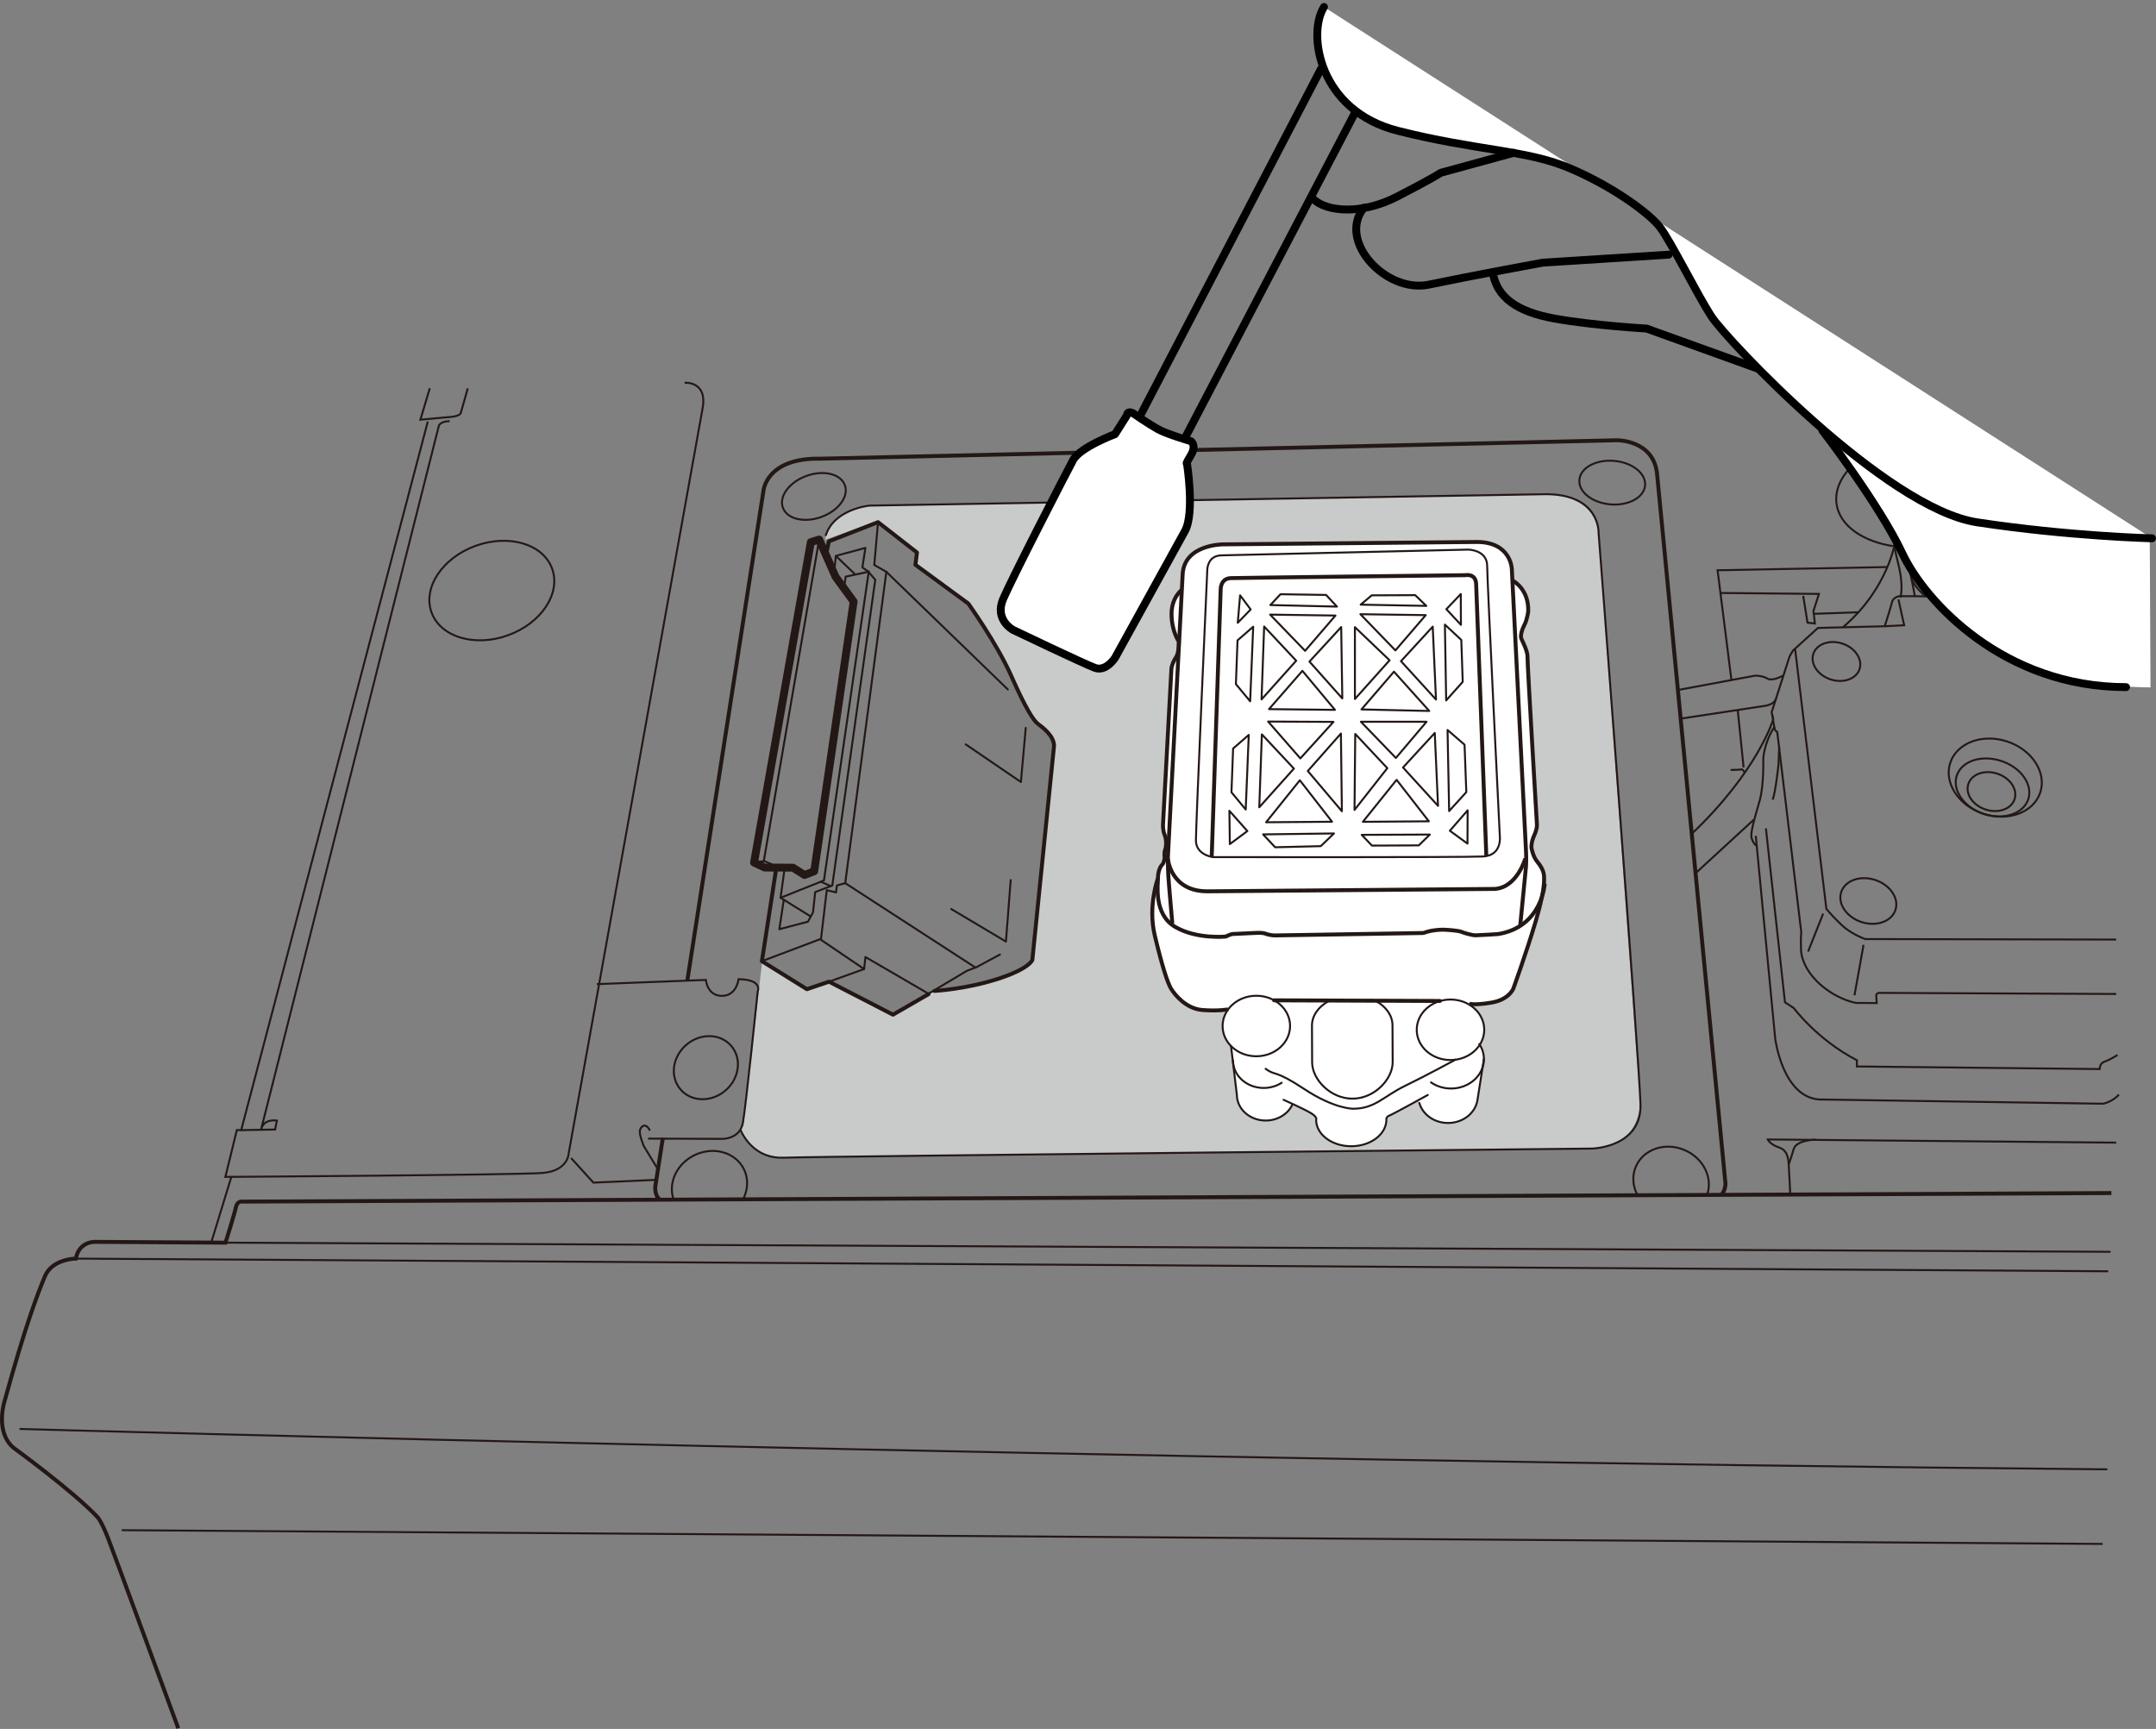 <?xml version="1.0" encoding="UTF-8"?><svg id="_レイヤー_1" xmlns="http://www.w3.org/2000/svg" width="96.553mm" height="77.434mm" viewBox="0 0 273.694 219.497"><rect x="0" y="0" width="273.694" height="219.497" fill="#808080" stroke="none"/><defs><style>.cls-1,.cls-2,.cls-3,.cls-4,.cls-5,.cls-6{fill:none;}.cls-1,.cls-2,.cls-4,.cls-5,.cls-6{stroke:#231815;}.cls-1,.cls-4{stroke-width:.25px;}.cls-1,.cls-6{stroke-miterlimit:10;}.cls-2,.cls-3,.cls-4,.cls-5,.cls-7{stroke-linecap:round;stroke-linejoin:round;}.cls-3,.cls-7{stroke:#000;}.cls-5,.cls-6{stroke-width:.5px;}.cls-7,.cls-8{fill:#fff;}.cls-8,.cls-9{stroke-width:0px;}.cls-9{fill:#c9caca;}</style></defs><path class="cls-9" d="M104.769,68.522s.185-4.148,7.148-4.37c6.071-.194,84.407-1.407,84.407-1.407,0,0,6.222-.148,6.593,5.111s5.296,72.074,5.296,72.074c0,0,.111,5.556-5.815,5.778s-102.667,1.259-102.667,1.259c0,0-4.407.296-5.778-3.63,0,0,.37-.074.444-.815s2.37-20.593,2.37-20.593l5.704,3.63,2.741-.889,8.074,4.074,4.296-2.444s.889-.519,1.704-.519,11.556-2,11.852-3.778,2.741-27.333,2.741-27.333c0,0-.37-1.852-1.63-2.444s-1.852-2.37-1.852-2.37c0,0-4-8.222-7.259-13.333l-6.815-4.889.222-1.63-5.037-3.926-6.741,2.444Z"/><path class="cls-8" d="M164.062,140.181c.806.376,1.821.863,2.311,1.154.883.524.663.856.663.856.009,1.864,2.013,3.365,4.477,3.354s4.455-1.531,4.446-3.395c0,0-.076-.33.392-.508.314-.119,2.354-1.208,3.689-1.939l.096.344c.412,1.47,1.899,2.555,3.666,2.547,1.909-.009,3.481-1.291,3.718-2.944l.814-5.185c-.003-.618-.173-1.2-.471-1.712l-.065-.067c.37-.571.581-1.236.578-1.944-.006-1.353-.791-2.538-1.973-3.217l.067-.083s.588.251,2.836-.131,2.769-1.786,2.769-1.786c0,0,1.632-4.502,2.788-8.381,1.082-3.631,1.151-5.072,1.108-5.854s-.476-1.387-.928-1.952-.672-1.601-.673-1.679-.062-.665.364-1.606.326-1.449.326-1.449c0,0-1.208-20.262-1.192-21.181s-.832-2.226-.833-2.539.074-.822.443-1.528.481-1.704.481-1.704c.104-2.818-1.896-3.865-1.896-3.865l-.109-.047c-.047-.932-.074-1.463-.074-1.463,0,0-.074-3.404-4.378-3.443l-32.277.304s-4.852-.017-5.128,3.701l-.103,1.965.024.075s-1.345.96-1.336,3.117c.01,2.157.911,3.458.911,3.458,0,0,.094,1.364-.357,2.041-.487.73-.566,1.396-.566,1.396l-1.069,19.768s-.055.734.212,1.378.198,1.525.053,1.892-.054,1.027-.054,1.027c0,0-.085.646-.319.852s-.539.883-.535,1.704c0,0-1.304,3.507-.407,7.259s1.612,6.038,2.085,6.798,1.89,2.515,3.944,2.682,3.281-.081,3.281-.081l.037-.039c-.468.619-.74,1.366-.736,2.17.004.976.415,1.865,1.087,2.54l-0.0.103.726,6.071c.008,1.814,1.655,3.277,3.679,3.268,1.518-.007,2.816-.84,3.367-2.022l.041-.081Z"/><path class="cls-1" d="M268.643,145.06l-44.23-.403s.119.352.825.759,1.703.227,1.83,2.398.194,3.814.194,3.814"/><path class="cls-1" d="M214.64,105.968c8.541-8.075,10.468-14.657,10.468-14.657l-.209-.884,2.257-7.024c.145-.323.466-.824.466-.824l3.156-2.861,8.48-.215s.752-2.351.925-3.056,1.024-.768,1.024-.768l16.433.13.781,3.929,9.389-.16"/><line class="cls-1" x1="215.22" y1="110.88" x2="222.642" y2="104.053"/><path class="cls-1" d="M222.886,106.106l2.465,25.724s.914,7.42,5.582,7.751l36.037.539s1.173-.211,2.019-1.154"/><path class="cls-1" d="M224.173,105.161l2.419,22.085,1.118.728s2.953,4.007,8.012,6.625l.004.792,30.813.329.086-.441s.145-.353.467-.472c.138-.051.779-.27,1.725-.877"/><path class="cls-1" d="M268.641,126.188l-30.14-.14s-.352.06-.321.383.063.909.063.909l-2.612-.017s-2.056-.313-4.147-2.006c0,0-2.473-1.779-2.837-4.447,0,0-.095-1.496.018-2.494l-3.051-25.457s-.177-.117-.265-.204-.391-2.082-.391-2.082"/><path class="cls-1" d="M222.892,107.338s-.472-.467-.563-1.113.458-2.526,1.036-4.524.474-5.372.474-5.372c0,0,.079-2.025,1.419-4.056"/><path class="cls-1" d="M225.857,94.795s-.079,2.084-.078,2.172-.365,3.494-.742,4.552"/><path class="cls-1" d="M227.884,82.431l3.966,32.965s.826.994,1.946,2.045,2.59,1.631,2.972,1.776l31.873.063"/><path class="cls-1" d="M230.516,144.688s-2.465.011-2.812,1.187c-.347,1.175-.637,1.94-.637,1.94"/><polyline class="cls-1" points="239.256 79.504 241.721 79.375 241.001 76.092"/><ellipse class="cls-1" cx="253.291" cy="98.724" rx="4.832" ry="6.016" transform="translate(80.143 308.302) rotate(-71.732)"/><ellipse class="cls-1" cx="252.941" cy="99.969" rx="3.541" ry="4.779" transform="translate(78.722 308.824) rotate(-71.732)"/><ellipse class="cls-1" cx="252.807" cy="100.496" rx="2.394" ry="3.09" transform="translate(78.128 309.059) rotate(-71.732)"/><ellipse class="cls-1" cx="233.129" cy="83.978" rx="2.394" ry="3.09" transform="translate(80.305 279.032) rotate(-71.732)"/><path class="cls-1" d="M269.044,86.58c-.411.008-.844-.056-1.275-.198-1.621-.535-2.598-1.986-2.184-3.242.307-.931,1.295-1.493,2.446-1.503"/><path class="cls-1" d="M268.03,81.638c.4-.003.821.06,1.239.198,1.621.535,2.598,1.986,2.184,3.242-.304.922-1.274,1.482-2.41,1.502"/><ellipse class="cls-1" cx="237.177" cy="114.384" rx="2.808" ry="3.624" transform="translate(54.21 303.752) rotate(-71.732)"/><line class="cls-1" x1="236.566" y1="119.953" x2="235.421" y2="126.355"/><line class="cls-1" x1="231.441" y1="115.985" x2="229.527" y2="120.806"/><path class="cls-4" d="M207.87,151.731c-.6-1.129-.717-2.446-.204-3.636.954-2.215,3.73-3.149,6.2-2.085,2.361,1.017,3.587,3.491,2.857,5.642"/><ellipse class="cls-4" cx="204.664" cy="61.27" rx="2.773" ry="4.187" transform="translate(126.331 260.03) rotate(-85.156)"/><path class="cls-1" d="M240.502,69.36c-3.979-.566-6.968-2.597-7.363-5.386-.543-3.839,4.033-7.66,10.222-8.536,6.189-.876,11.646,1.526,12.189,5.365.371,2.624-1.65,5.241-4.944,6.914"/><path class="cls-1" d="M233.975,79.611c5.768-4.917,6.64-10.946,6.64-10.946,0,0-.471-.35.326,2.776s.294,4.42.294,4.42"/><path class="cls-1" d="M240.615,68.664s.347-1.058,1.408-.085"/><path class="cls-1" d="M241.867,68.502s.315.507.517,1.876.952,2.774,1.815,3.357,2.004,1.908,2.004,1.908"/><path class="cls-1" d="M243.073,75.695s-.081-.626-.601-3.088"/><path class="cls-1" d="M242.592,73.233s.199.821,1.025,1.678l.826.857"/><path class="cls-1" d="M249.149,61.152s.928,6.099,1.48,7.153"/><path class="cls-1" d="M245.087,62.501s.56,2.58.335,4.889"/><path class="cls-1" d="M242.345,70.534s1.712-2.003,2.102-2.318,1.714-1.69,2.813-.952,3.344,3.976,2.738,8.4"/><path class="cls-1" d="M245.432,69.62s.699-1.177,1.092-.748,2.286,3.628,1.361,6.802"/><path class="cls-1" d="M247.26,75.794s-.284-2.268-.526-3.715-.133-3.403-.133-3.403"/><path class="cls-1" d="M247.496,67.381s3.126-.836,4.313,2.093,2.141,6.211,2.141,6.211"/><path class="cls-1" d="M248.834,69.096s1.331.19,2.489,5.271l.242,1.486"/><path class="cls-1" d="M244.763,68.762s1.262,2.224,2.333,5.428"/><path class="cls-1" d="M243.28,69.552s-.462,1.567.605,3.871"/><path class="cls-1" d="M243.993,71.544s1.259,1.52,1.777,3.552"/><line class="cls-1" x1="268.231" y1="77.028" x2="257.849" y2="76.86"/><line class="cls-1" x1="269.176" y1="77.043" x2="268.231" y2="77.028"/><polyline class="cls-1" points="239.643 71.987 218.039 72.396 219.806 86.405"/><path class="cls-1" d="M212.997,87.598l9.827-1.826s.929-.004,1.551.38,2.012-.396,2.012-.396"/><path class="cls-1" d="M213.323,91.236l10.525-1.597s1.316-.083,1.622-.937"/><line class="cls-1" x1="220.603" y1="90.197" x2="221.34" y2="97.431"/><path class="cls-1" d="M219.699,97.752l1.213-.045s.312-.197.51.311"/><line class="cls-1" x1="230.27" y1="77.926" x2="236.02" y2="77.723"/><polyline class="cls-1" points="228.909 75.643 229.453 79.044 230.393 79.157 230.209 77.574 230.904 75.399 218.461 75.28"/><path class="cls-6" d="M193.633,108.979s-1.02,3.663-3.856,3.872l-36.483.304c-4.734.022-5.047-4.183-5.047-4.183"/><path class="cls-6" d="M192.988,117.476l.729-7.461s.055-.861.011-1.78-1.808-35.988-1.808-35.988c0,0-.074-3.404-4.378-3.443l-32.277.304s-4.852-.017-5.128,3.701l-1.889,36.161s.006,1.232.069,2.269.505,5.998.505,5.998"/><path class="cls-6" d="M150.057,74.85s-1.345.96-1.336,3.117c.01,2.157.911,3.458.911,3.458,0,0,.094,1.364-.357,2.041-.487.73-.566,1.396-.566,1.396l-1.069,19.768s-.055.734.212,1.378.198,1.525.053,1.892-.054,1.027-.054,1.027c0,0-.085.646-.319.852s-.539.883-.535,1.704c0,0-1.304,3.507-.407,7.259s1.612,6.038,2.085,6.798,1.89,2.515,3.944,2.682,3.281-.081,3.281-.081"/><path class="cls-6" d="M192.103,73.757s2,1.047,1.896,3.865c0,0-.113.998-.481,1.704s-.444,1.215-.443,1.528.849,1.62.833,2.539,1.192,21.181,1.192,21.181c0,0,.1.508-.326,1.449s-.365,1.528-.364,1.606.22,1.114.673,1.679.886,1.17.928,1.952-.026,2.223-1.108,5.854c-1.156,3.879-2.788,8.381-2.788,8.381,0,0-.521,1.404-2.769,1.786s-2.836.131-2.836.131"/><path class="cls-6" d="M196.093,112.18s-.288,5.47-5.898,6.4c0,0-2.376.158-2.86.16s-1.439-.287-1.836-.446-1.762-.256-2.305-.268-1.584.11-2.038.273-.528.149-.528.149l-18.72.306c-.411.017-.925-.098-1.292-.229s-.998-.098-.998-.098c0,0-2.802.13-3.11.146s-.908.327-.908.327c0,0-3.725.369-6.447-1.247s-2.152-5.346-2.156-6.167"/><path class="cls-1" d="M155.095,70.503l31.297-.73s2.387.028,2.396,2.063,1.604,34.267,1.604,34.267c0,0,.364,2.502-2.14,2.631-2.503.129-34.274.079-34.274.079,0,0-2.153-.264-2.162-2.103s1.447-34.437,1.447-34.437c0,0,.031-1.761,1.831-1.769Z"/><path class="cls-6" d="M153.822,108.735l1.136-33.888s-.046-1.408,1.284-1.454,29.773-.371,29.773-.371c0,0,1.329-.28,1.375,1.128s1.293,34.542,1.293,34.542"/><polygon class="cls-4" points="161.233 78.026 169.528 78.145 165.675 82.623 161.233 78.026"/><polygon class="cls-4" points="172.696 77.974 180.991 78.092 177.138 82.57 172.696 77.974"/><polygon class="cls-4" points="160.982 91.604 169.277 91.644 165.072 96.28 160.982 91.604"/><polygon class="cls-4" points="160.727 104.387 169.1 104.322 165.007 99.059 160.727 104.387"/><polygon class="cls-4" points="173.012 104.331 181.385 104.266 177.292 99.002 173.012 104.331"/><polygon class="cls-4" points="161.092 90.026 169.465 90.118 165.334 85.167 161.092 90.026"/><polygon class="cls-4" points="172.83 90.063 181.438 90.258 176.955 85.271 172.83 90.063"/><polygon class="cls-4" points="159.858 102.486 160.187 93.231 164.256 97.575 159.858 102.486"/><polygon class="cls-4" points="160.147 88.791 160.477 79.536 164.546 83.88 160.147 88.791"/><polygon class="cls-4" points="171.949 102.822 172.042 93.177 176.111 97.521 171.949 102.822"/><polygon class="cls-4" points="172.002 88.737 171.999 79.62 176.401 83.826 172.002 88.737"/><polygon class="cls-4" points="182.292 88.807 181.878 79.555 177.849 83.936 182.292 88.807"/><polygon class="cls-4" points="182.55 102.304 182.136 93.053 178.106 97.434 182.55 102.304"/><polygon class="cls-4" points="170.398 88.666 170.258 79.609 166.229 83.99 170.398 88.666"/><polygon class="cls-4" points="170.346 102.986 170.222 93.127 166.019 97.88 170.346 102.986"/><polygon class="cls-4" points="172.759 91.628 181.093 91.629 177.201 96.225 172.759 91.628"/><polygon class="cls-4" points="162.551 75.438 168.342 75.529 169.718 77.009 161.266 76.813 162.551 75.438"/><polygon class="cls-4" points="174.133 75.58 179.65 75.555 181.064 76.918 172.73 76.761 174.133 75.58"/><polygon class="cls-4" points="161.876 107.563 167.666 107.419 169.341 105.808 160.343 105.927 161.876 107.563"/><polygon class="cls-4" points="174.161 107.351 180.108 107.323 181.51 105.948 172.863 105.987 174.161 107.351"/><polygon class="cls-4" points="156.891 86.849 157.1 81.293 159.088 79.562 158.701 89.032 156.891 86.849"/><polygon class="cls-4" points="156.328 100.585 156.537 95.028 158.525 93.298 158.137 102.768 156.328 100.585"/><polygon class="cls-4" points="185.686 86.561 185.505 81.241 183.423 79.294 183.584 88.918 185.686 86.561"/><polygon class="cls-4" points="186.141 100.566 185.918 94.542 183.758 92.674 183.961 102.963 186.141 100.566"/><polygon class="cls-4" points="158.346 105.506 156.065 102.934 156.123 107.159 158.346 105.506"/><polygon class="cls-4" points="184.051 105.466 186.309 102.874 186.289 107.099 184.051 105.466"/><polygon class="cls-4" points="158.765 77.372 157.426 75.579 157.129 79.062 158.765 77.372"/><polygon class="cls-4" points="183.609 77.337 185.44 75.411 185.457 79.324 183.609 77.337"/><polyline class="cls-4" points="122.593 94.499 129.599 99.279 130.213 92.41"/><polyline class="cls-4" points="120.752 115.4 127.696 119.536 128.306 111.727"/><line class="cls-5" x1="161.747" y1="126.994" x2="182.785" y2="127.075"/><ellipse class="cls-4" cx="159.486" cy="130.255" rx="4.284" ry="3.841" transform="translate(-.594 .731) rotate(-.262)"/><path class="cls-4" d="M162.703,137.459c-.637.413-1.419.658-2.264.662-2.154.01-3.907-1.548-3.916-3.479"/><path class="cls-4" d="M164.06,140.234c-.551,1.182-1.849,2.015-3.367,2.022-2.024.009-3.671-1.454-3.679-3.268l-.735-6.143"/><path class="cls-4" d="M168.667,127.091c-1.288.703-2.125,1.845-2.119,3.132l.021,4.669c.01,2.121,2.31,4.599,5.133,4.586s5.1-2.511,5.091-4.633l-.021-4.669c-.006-1.248-.802-2.353-2.032-3.049"/><ellipse class="cls-4" cx="184.132" cy="130.733" rx="4.284" ry="3.841" transform="translate(-.596 .844) rotate(-.262)"/><path class="cls-4" d="M187.792,132.546c.367.553.58,1.2.583,1.891l-.814,5.185c-.237,1.653-1.808,2.935-3.718,2.944-1.767.008-3.255-1.077-3.666-2.547"/><path class="cls-4" d="M188.374,134.437c.009,2.063-1.848,3.744-4.149,3.754-.966.004-1.856-.286-2.564-.777"/><path class="cls-4" d="M162.942,139.622s2.588,1.162,3.47,1.686.663.856.663.856c.009,1.864,2.013,3.365,4.477,3.354s4.455-1.531,4.446-3.395c0,0-.076-.33.392-.508s4.859-2.605,4.859-2.605"/><path class="cls-4" d="M184.751,134.534s-3.688,2.012-6.382,3.316-3.802,2.893-6.56,2.906c0,0-2.347.069-6.232-2.495s-3.59-1.596-4.914-2.574"/><path class="cls-6" d="M22.63,219.411s-8.023-21.854-8.914-24.139-1.362-2.693-1.362-2.693c-3.067-3.273-10.604-8.755-10.604-8.755-2.474-2.043-1.143-6.04-1.143-6.04,2.656-9.637,4.164-13.517,5.093-15.752.929-2.234,3.922-2.248,3.922-2.248.459-2.35,2.631-2.125,2.631-2.125l16.375.101s1.157-3.703,1.329-4.525.818-.688.818-.688l237.255-1.085"/><line class="cls-1" x1="9.622" y1="159.784" x2="267.626" y2="161.393"/><line class="cls-1" x1="28.628" y1="157.76" x2="267.931" y2="158.919"/><path class="cls-6" d="M84.146,144.462l-.97,6.24s-.054,1.115.535,1.523"/><path class="cls-6" d="M218.576,151.609c.467-.53.463-1.352.463-1.352l-8.688-90.165c-.489-4.282-5.125-4.202-5.125-4.202l-101.051,2.34c-6.926-.144-7.259,4.083-7.259,4.083l-9.667,62.191"/><polygon class="cls-2" points="108.366 76.37 106.063 73.212 103.987 68.497 102.932 68.824 95.723 109.509 97.076 110.139 100.656 110.152 102.128 111.084 103.358 110.609 108.366 76.37"/><path class="cls-5" d="M104.876,70.4l.344-1.674,6.239-2.435,4.947,3.851-.198,1.556,6.713,4.928s3.633,5.06,5.471,9.218c1.838,4.158,2.813,5.621,3.344,6.03s2.09,1.516,2.067,2.837l-2.752,27.156s-.347,1.117-4.449,2.427c-4.102,1.31-7.975,1.504-7.975,1.504"/><polyline class="cls-4" points="111.46 66.291 110.986 71.722 112.516 72.595 107.297 112.117 106.242 112.415 106.129 113.296 104.954 113.008 104.219 119.232"/><polyline class="cls-4" points="99.6 110.274 99.089 113.974 102.882 116.325"/><line class="cls-4" x1="105.421" y1="112.477" x2="104.245" y2="111.955"/><polyline class="cls-4" points="99.089 113.974 104.596 111.777 110.285 72.547"/><polyline class="cls-4" points="107.166 74.543 107.354 73.206 110.234 72.591 111.112 73.599 105.655 112.418 103.487 113.249 103.206 115.833 102.566 117.01 98.931 117.965 99.501 114.207"/><polyline class="cls-4" points="95.958 109.41 96.955 109.347 103.987 68.497"/><polyline class="cls-4" points="96.955 109.288 98.425 109.927 100.363 110.094"/><polyline class="cls-4" points="105.884 72.743 106.109 70.571 109.861 69.556 109.473 72.033 110.286 72.606"/><polyline class="cls-5" points="98.544 110.22 96.72 122.025 102.429 125.579 105.241 124.627 113.36 128.815 117.867 126.212"/><polyline class="cls-4" points="126.941 121.182 123.955 122.781 122.724 123.256 117.867 126.154 109.864 121.495 109.694 123.022 104.102 119.233 96.72 122.025"/><line class="cls-4" x1="105.241" y1="124.627" x2="109.694" y2="123.022"/><line class="cls-4" x1="107.297" y1="112.117" x2="123.838" y2="122.84"/><line class="cls-4" x1="112.516" y1="72.595" x2="127.941" y2="87.53"/><ellipse class="cls-4" cx="89.607" cy="135.545" rx="4.244" ry="3.819" transform="translate(-66.687 91.115) rotate(-40.663)"/><path class="cls-4" d="M85.476,152.179c-.659-2.065.458-4.449,2.686-5.529,2.42-1.173,5.234-.364,6.286,1.807.591,1.219.5,2.609-.122,3.801"/><ellipse class="cls-4" cx="103.317" cy="63.025" rx="4.187" ry="2.773" transform="translate(-15.282 38.925) rotate(-19.898)"/><ellipse class="cls-4" cx="62.435" cy="74.972" rx="8.143" ry="6.038" transform="translate(-21.789 25.725) rotate(-19.898)"/><polyline class="cls-1" points="72.498 147.02 75.329 150.137 83.231 149.788"/><path class="cls-1" d="M83.38,148.222l-1.656-2.731s-.633-1.484-.479-2.032.778-.943,1.252.073"/><path class="cls-1" d="M82.268,144.549l9.39.035s2.27.068,2.651-2.047,1.88-16.676,1.88-16.676c0,0,.697-1.49-2.433-1.554,0,0-.225,2.114-2.103,2.122s-2.044-2.025-2.044-2.025l-13.848.533"/><path class="cls-1" d="M54.307,53.514l-23.69,89.961-.548-.017-1.46,5.954s36.934-.247,40.219-.497,3.354-2.441,3.354-2.441c0,0,16.407-91.238,17.017-94.684s-2.284-3.198-2.284-3.198"/><line class="cls-1" x1="26.847" y1="157.636" x2="29.392" y2="149.33"/><path class="cls-1" d="M57.085,53.462c-1.408.046-1.405.711-1.405.711l-22.52,89.153c.385-1.371,1.991-1.065,1.991-1.065l-.23,1.136-4.303.078"/><path class="cls-1" d="M54.561,49.287l-1.195,3.996,3.559-.329s1.408-.046,1.563-.516.886-3.134.886-3.134"/><path class="cls-4" d="M2.585,181.41s144.473,4.08,264.838,5.126"/><line class="cls-4" x1="15.555" y1="194.262" x2="266.817" y2="196.005"/><line class="cls-4" x1="106.228" y1="70.69" x2="108.485" y2="72.845"/><path class="cls-8" d="M230.75,53.759s13.129,11.855,20.246,12.552,21.904,1.754,21.904,1.754l.096,19.203s-8.737-.096-12.002-1.248-15.17-6.913-18.147-12.962-10.082-17.379-12.098-19.299Z"/><path class="cls-1" d="M93.989,143.43c.529,1.166,2.073,3.68,5.505,3.544,4.46-.177,102.622-1.159,102.622-1.159,0,0,6.279-.146,6.137-5.604s-5.321-72.574-5.321-72.574c0,0,.212-4.872-6.654-4.899l-85.914,1.449s-4.517.431-5.558,3.84"/><line class="cls-3" x1="172.005" y1="14.326" x2="150.546" y2="55.374"/><line class="cls-3" x1="167.693" y1="8.747" x2="144.84" y2="52.585"/><path class="cls-7" d="M143.826,52.458s2.029,1.395,3.17,2.029c1.142.634,4.184,1.521,4.184,1.521,0,0,.761.507,0,1.775-.76,1.269-.506,1.015-.506,1.015,0,0,1.013,6.34-.254,8.621-1.268,2.283-8.876,16.103-8.876,16.103,0,0-1.141,1.775-2.536,1.268-1.395-.507-10.397-4.818-10.397-4.818,0,0-2.408-1.268-1.267-3.931,1.141-2.662,7.989-15.976,8.876-17.624.887-1.648,5.325-3.297,5.325-3.297l1.522-2.409s0-.634.761-.253Z"/><path class="cls-7" d="M168.074.885c-2.156,3.424-.635,13.187,9.383,15.723,10.017,2.535,16.229,2.41,21.682,4.692,5.452,2.283,10.143,5.706,11.538,7.48,1.395,1.775,4.692,8.496,6.594,11.412,1.901,2.916,22.061,24.344,33.725,26.119,11.666,1.775,22.192,2.029,22.192,2.029"/><path class="cls-3" d="M166.679,25.231c1.712,1.711,6.214,2.028,10.651-.255,4.438-2.281,5.579-3.043,5.579-3.043l9.256-2.535"/><path class="cls-3" d="M173.146,26.371c-3.424,4.184,2.789,10.905,8.242,9.764,5.452-1.141,14.455-2.79,14.455-2.79l15.976-1.013"/><path class="cls-3" d="M189.503,34.614c.506,3.042,2.916,4.944,7.861,5.832,4.944.887,11.665,1.267,11.665,1.267l14.074,5.072"/><path class="cls-3" d="M231.344,54.646s7.227,9.383,10.144,15.596c2.915,6.214,12.932,16.99,28.402,16.99"/></svg>